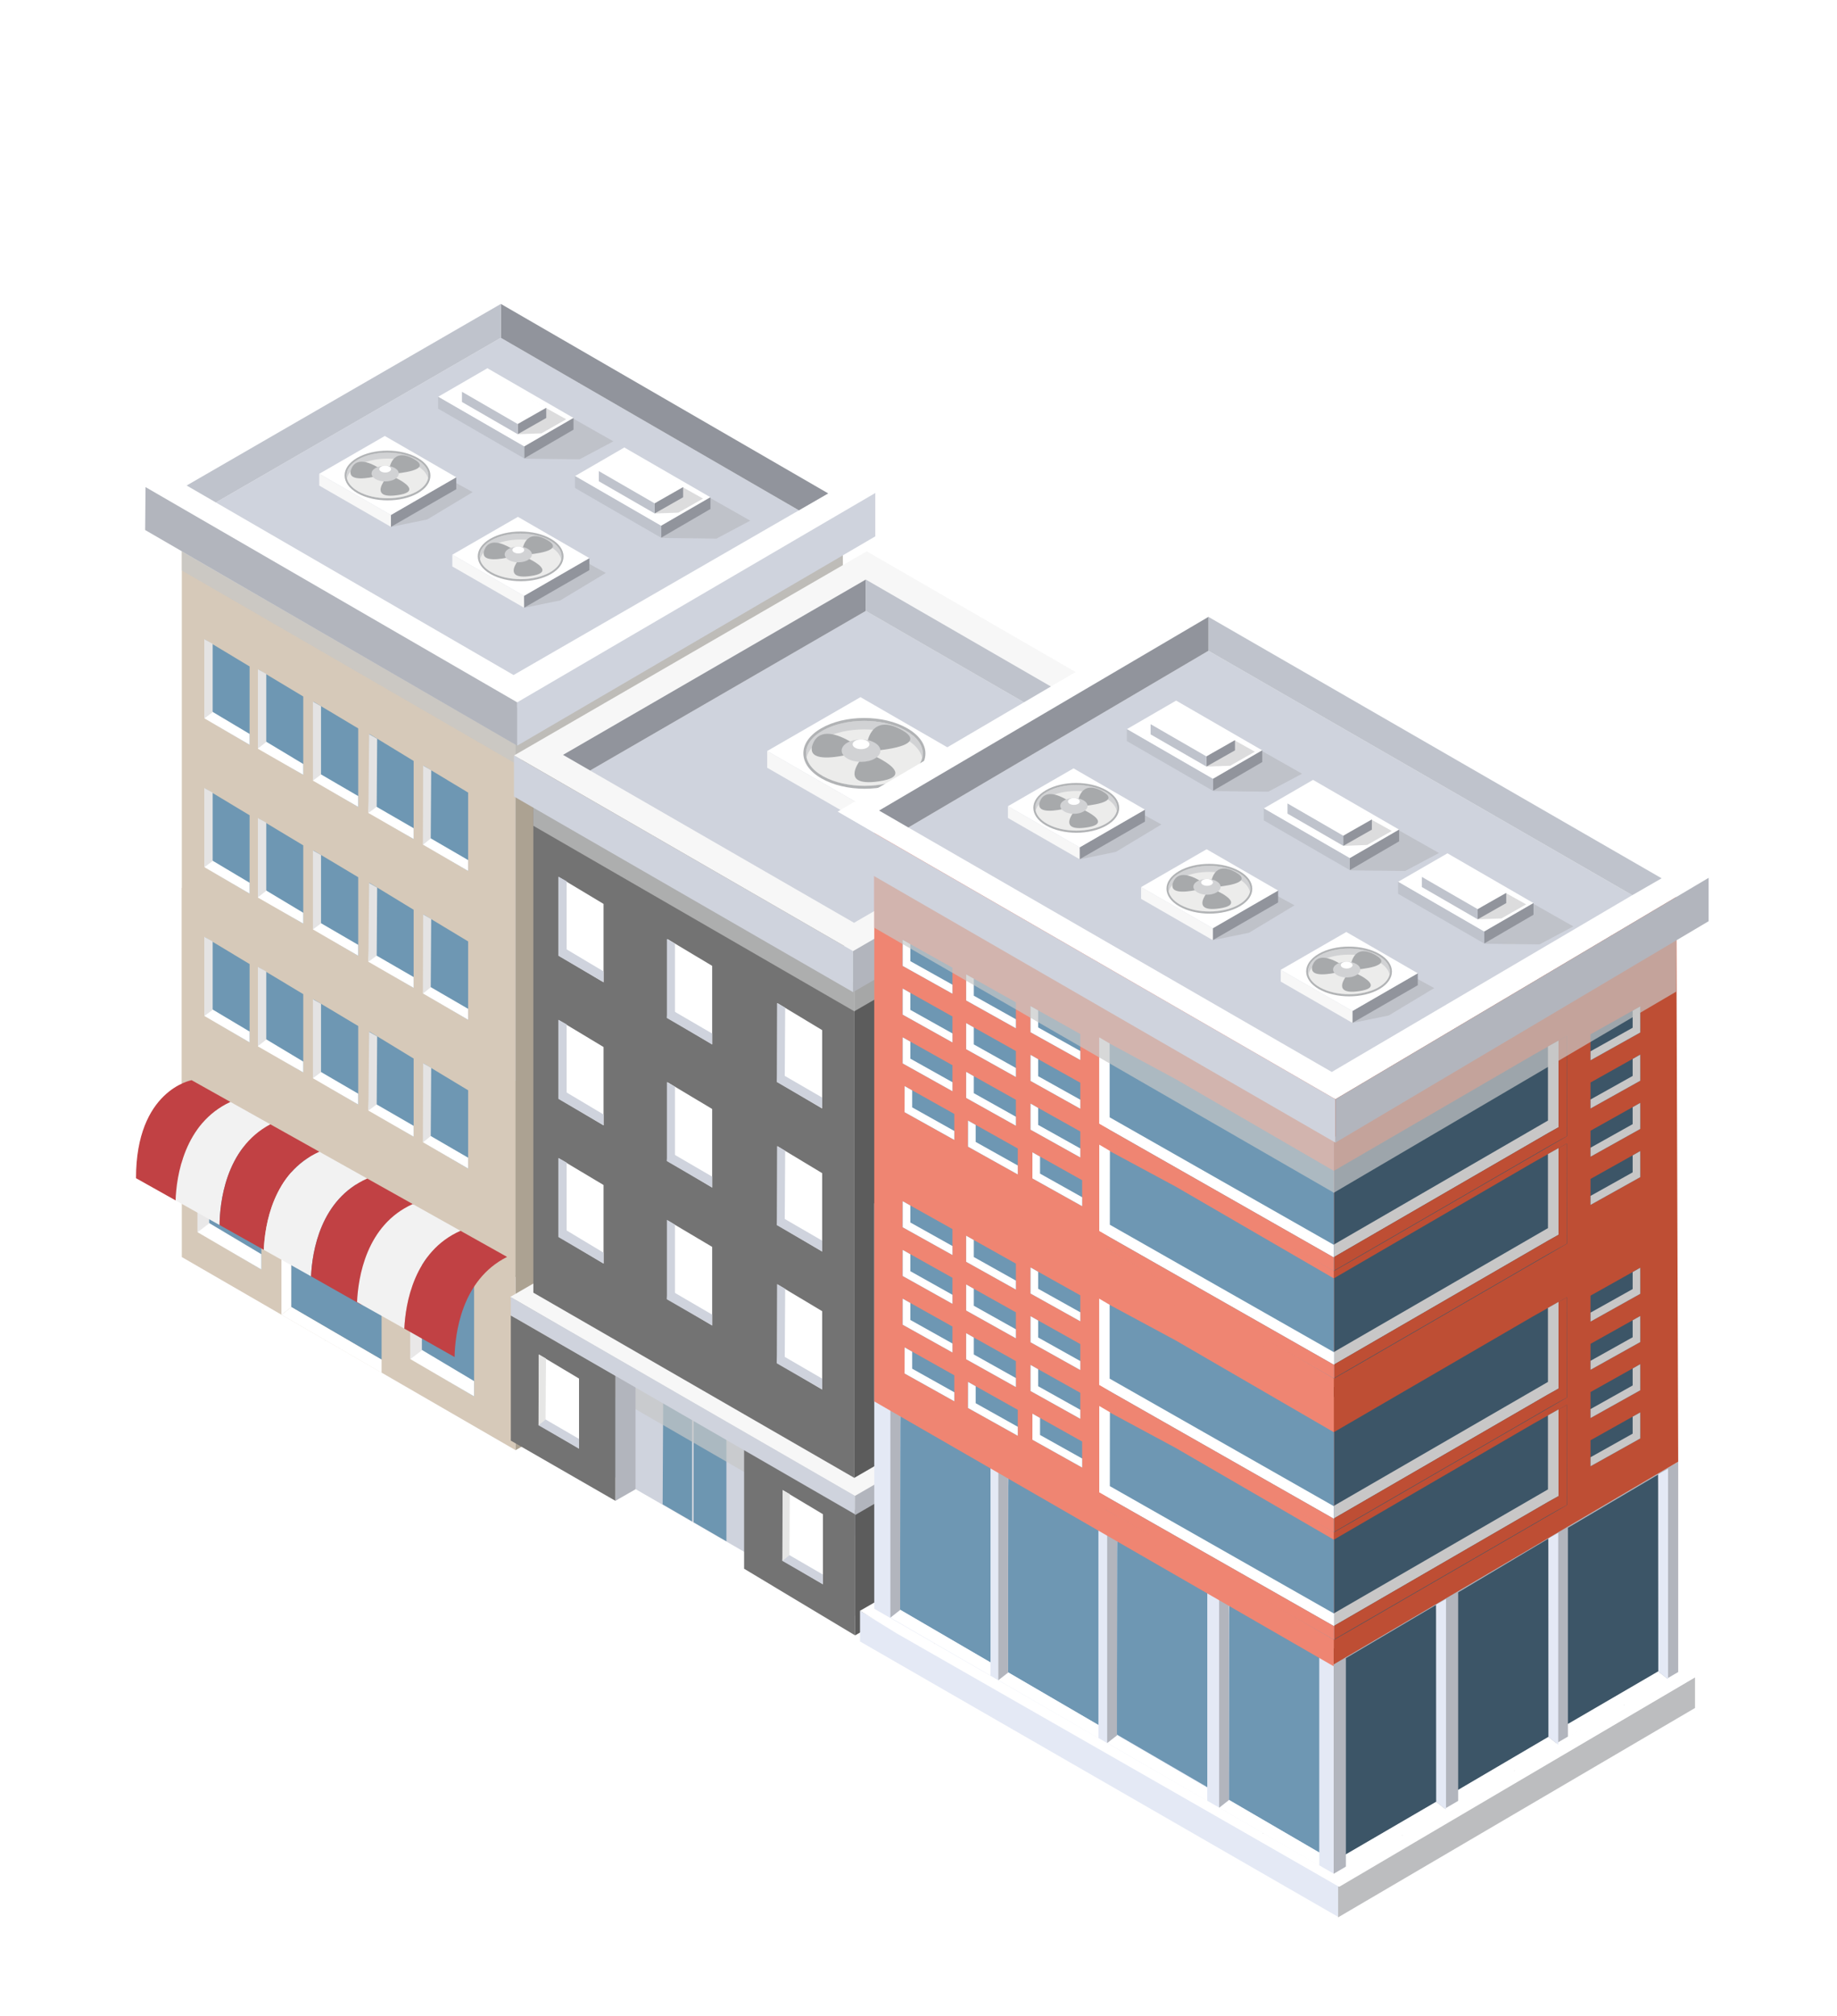 <?xml version="1.0" encoding="UTF-8"?>
<svg xmlns="http://www.w3.org/2000/svg" xmlns:xlink="http://www.w3.org/1999/xlink" viewBox="0 0 601.58 660.12">
  <defs>
    <style>
      .cls-1 {
        mask: url(#mask-3);
      }

      .cls-1, .cls-2, .cls-3, .cls-4, .cls-5, .cls-6, .cls-7 {
        fill: none;
      }

      .cls-8 {
        fill: #fff;
      }

      .cls-9 {
        fill: url(#linear-gradient);
      }

      .cls-9, .cls-10, .cls-5, .cls-11 {
        mix-blend-mode: multiply;
      }

      .cls-12 {
        fill: #e4e9f5;
      }

      .cls-13 {
        fill: #bfc3cc;
      }

      .cls-14, .cls-10 {
        fill: #a7a9ab;
      }

      .cls-2 {
        mask: url(#mask-2);
      }

      .cls-15 {
        fill: #5c5c5c;
      }

      .cls-16 {
        fill: #b1b3b5;
      }

      .cls-17 {
        fill: #c8c7c7;
      }

      .cls-18 {
        fill: #aca292;
      }

      .cls-3 {
        mask: url(#mask-1);
      }

      .cls-19 {
        fill: #91949c;
      }

      .cls-20 {
        fill: #be4e34;
      }

      .cls-4 {
        isolation: isolate;
      }

      .cls-10 {
        opacity: .4;
      }

      .cls-21 {
        fill: #e4e3e3;
      }

      .cls-22 {
        fill: #737373;
      }

      .cls-23 {
        fill: #ececeb;
      }

      .cls-24 {
        fill: #e9e8e8;
      }

      .cls-25 {
        fill: #6d96b1;
      }

      .cls-26 {
        fill: #ef8572;
      }

      .cls-5 {
        opacity: .7;
      }

      .cls-27 {
        fill: #d6c9b9;
      }

      .cls-28 {
        fill: #e6e6e5;
      }

      .cls-29 {
        fill: #c6c7c7;
      }

      .cls-11 {
        fill: url(#linear-gradient-2);
      }

      .cls-30 {
        fill: #bcbdbf;
      }

      .cls-7 {
        mask: url(#mask);
      }

      .cls-31 {
        fill: #f7f7f7;
      }

      .cls-32 {
        fill: #cfd3dd;
      }

      .cls-33 {
        fill: #3c5567;
      }

      .cls-34 {
        filter: url(#luminosity-noclip);
      }

      .cls-35 {
        fill: #b2b5bd;
      }

      .cls-36 {
        fill: #6e97b3;
      }

      .cls-37 {
        fill: #d1d2d4;
      }

      .cls-38 {
        fill: #f2f2f2;
      }

      .cls-39 {
        fill: #c14144;
      }

      .cls-40 {
        filter: url(#luminosity-noclip-3);
      }
    </style>
    <filter id="luminosity-noclip" x="120.13" y="386.24" width="15.29" height="29.49" color-interpolation-filters="sRGB" filterUnits="userSpaceOnUse">
      <feFlood flood-color="#fff" result="bg"/>
      <feBlend in="SourceGraphic" in2="bg"/>
    </filter>
    <filter id="luminosity-noclip-2" x="120.13" y="-6927.1" width="15.29" height="32766" color-interpolation-filters="sRGB" filterUnits="userSpaceOnUse">
      <feFlood flood-color="#fff" result="bg"/>
      <feBlend in="SourceGraphic" in2="bg"/>
    </filter>
    <mask id="mask-1" x="120.13" y="-6927.1" width="15.29" height="32766" maskUnits="userSpaceOnUse"/>
    <linearGradient id="linear-gradient" x1="10427.53" y1="-312.44" x2="10420.68" y2="-289.42" gradientTransform="translate(-10295.9 -408.61) rotate(6.07) skewX(6.01)" gradientUnits="userSpaceOnUse">
      <stop offset="0" stop-color="#fff"/>
      <stop offset="1" stop-color="#000"/>
    </linearGradient>
    <mask id="mask" x="120.13" y="386.24" width="15.29" height="29.49" maskUnits="userSpaceOnUse">
      <g class="cls-34">
        <g class="cls-3">
          <polygon class="cls-9" points="135.42 415.73 120.13 407.89 120.13 386.24 135.42 394.07 135.42 415.73"/>
        </g>
      </g>
    </mask>
    <filter id="luminosity-noclip-3" x="150.7" y="403.35" width="15.27" height="29.48" color-interpolation-filters="sRGB" filterUnits="userSpaceOnUse">
      <feFlood flood-color="#fff" result="bg"/>
      <feBlend in="SourceGraphic" in2="bg"/>
    </filter>
    <filter id="luminosity-noclip-4" x="150.7" y="-6927.1" width="15.27" height="32766" color-interpolation-filters="sRGB" filterUnits="userSpaceOnUse">
      <feFlood flood-color="#fff" result="bg"/>
      <feBlend in="SourceGraphic" in2="bg"/>
    </filter>
    <mask id="mask-3" x="150.7" y="-6927.1" width="15.27" height="32766" maskUnits="userSpaceOnUse"/>
    <linearGradient id="linear-gradient-2" x1="10458.1" y1="-298.59" x2="10451.24" y2="-275.57" xlink:href="#linear-gradient"/>
    <mask id="mask-2" x="150.7" y="403.35" width="15.27" height="29.48" maskUnits="userSpaceOnUse">
      <g class="cls-40">
        <g class="cls-1">
          <polygon class="cls-11" points="165.97 432.83 150.7 425.01 150.7 403.35 165.97 411.18 165.97 432.83"/>
        </g>
      </g>
    </mask>
  </defs>
  <g class="cls-4">
    <g id="_レイヤー_2" data-name="レイヤー 2">
      <g id="_レイヤー_2-2" data-name="レイヤー 2">
        <g>
          <g>
            <g>
              <polygon class="cls-18" points="276.68 412.7 168.78 474.83 168.78 417.72 276.68 355.66 276.68 412.7"/>
              <path class="cls-27" d="m59.54,290.65v120.92s109.24,63.19,109.24,63.19v-120.92s-109.24-63.18-109.24-63.18Z"/>
              <g>
                <path class="cls-36" d="m134.64,408.58v36.34s20.62,12.28,20.62,12.28v-36.22s-20.62-12.4-20.62-12.4Z"/>
                <polygon class="cls-8" points="155.26 457.19 134.44 445.02 134.64 439.88 155.26 452.18 155.26 457.19"/>
                <polygon class="cls-24" points="138.16 442.11 134.33 445.02 134.33 408.36 138.16 410.5 138.16 442.11"/>
              </g>
              <g>
                <path class="cls-36" d="m64.97,367.03v36.33s20.62,12.28,20.62,12.28v-36.22s-20.62-12.39-20.62-12.39Z"/>
                <polygon class="cls-8" points="85.58 415.64 64.76 403.47 64.97 398.33 85.58 410.63 85.58 415.64"/>
                <polygon class="cls-24" points="68.5 400.56 64.65 403.47 64.65 366.8 68.5 368.95 68.5 400.56"/>
              </g>
              <g>
                <polygon class="cls-28" points="106.47 439.1 106.84 438.79 106.47 438.57 106.47 439.1"/>
                <polygon class="cls-36" points="95.47 375.31 95.42 379.06 95.34 427.9 124.96 445.15 124.96 392.71 95.47 375.31"/>
                <polygon class="cls-8" points="95.36 427.9 95.36 427.98 92.19 430.48 124.96 449.46 124.96 445.15 95.36 427.9"/>
                <polygon class="cls-8" points="95.36 379.06 95.36 375.31 95.4 375.19 92.16 373.36 92.16 430.48 95.36 427.98 95.36 427.9 95.36 379.06"/>
              </g>
              <path class="cls-27" d="m59.54,180.56v174.28s109.24,63.19,109.24,63.19v-174.3s-109.24-63.17-109.24-63.17Z"/>
              <polygon class="cls-18" points="276.68 355.66 168.78 418.09 168.78 243.73 276.01 181.65 276.68 355.66"/>
              <g>
                <g>
                  <path class="cls-36" d="m138.64,299.38v25.79s14.67,8.71,14.67,8.71v-25.65s-14.67-8.85-14.67-8.85Z"/>
                  <polygon class="cls-8" points="153.31 333.89 138.56 325.29 138.72 321.84 153.31 330.31 153.31 333.89"/>
                  <polygon class="cls-21" points="141.06 323.23 138.49 325.33 138.57 299.38 141.21 300.9 141.06 323.23"/>
                </g>
                <g>
                  <path class="cls-36" d="m120.95,289.02v25.8s14.51,8.61,14.51,8.61v-25.57s-14.51-8.84-14.51-8.84Z"/>
                  <polygon class="cls-8" points="135.45 323.44 120.64 314.89 120.79 311.41 135.45 319.89 135.45 323.44"/>
                  <polygon class="cls-21" points="123.36 312.89 120.64 314.89 120.86 289.09 123.51 290.61 123.36 312.89"/>
                </g>
                <g>
                  <path class="cls-36" d="m102.63,278.43v25.72s14.68,8.78,14.68,8.78v-25.72s-14.68-8.78-14.68-8.78Z"/>
                  <polygon class="cls-8" points="117.31 312.93 102.48 304.3 102.78 300.9 117.31 309.36 117.31 312.93"/>
                  <polygon class="cls-21" points="105.13 302.32 102.48 304.3 102.48 278.43 105.13 279.93 105.13 302.32"/>
                </g>
                <g>
                  <path class="cls-36" d="m84.7,267.99v25.73s14.61,8.69,14.61,8.69v-25.63s-14.61-8.79-14.61-8.79Z"/>
                  <polygon class="cls-8" points="99.31 302.4 84.46 293.87 84.7 290.07 99.31 298.85 99.31 302.4"/>
                  <polygon class="cls-21" points="87.2 291.64 84.46 293.79 84.46 267.84 87.2 269.34 87.2 291.64"/>
                </g>
                <g>
                  <path class="cls-36" d="m67.14,258.15v25.72s14.6,8.7,14.6,8.7v-25.65s-14.6-8.78-14.6-8.78Z"/>
                  <polygon class="cls-8" points="81.74 292.58 66.99 283.95 67.14 280.32 81.74 289.02 81.74 292.58"/>
                  <polygon class="cls-21" points="69.64 281.89 66.91 283.95 66.91 258 69.64 259.5 69.64 281.89"/>
                </g>
              </g>
              <g>
                <g>
                  <path class="cls-36" d="m138.64,250.66v25.79s14.67,8.7,14.67,8.7v-25.65s-14.67-8.84-14.67-8.84Z"/>
                  <polygon class="cls-8" points="153.31 285.16 138.56 276.57 138.72 273.13 153.31 281.6 153.31 285.16"/>
                  <polygon class="cls-21" points="141.06 274.51 138.49 276.62 138.57 250.66 141.21 252.18 141.06 274.51"/>
                </g>
                <g>
                  <path class="cls-36" d="m120.95,240.3v25.79s14.51,8.62,14.51,8.62v-25.57s-14.51-8.85-14.51-8.85Z"/>
                  <polygon class="cls-8" points="135.45 274.71 120.64 266.17 120.79 262.69 135.45 271.16 135.45 274.71"/>
                  <polygon class="cls-21" points="123.36 264.16 120.64 266.17 120.86 240.36 123.51 241.89 123.36 264.16"/>
                </g>
                <g>
                  <path class="cls-36" d="m102.63,229.71v25.72s14.68,8.78,14.68,8.78v-25.72s-14.68-8.78-14.68-8.78Z"/>
                  <polygon class="cls-8" points="117.31 264.2 102.48 255.58 102.78 252.18 117.31 260.65 117.31 264.2"/>
                  <polygon class="cls-21" points="105.13 253.6 102.48 255.58 102.48 229.71 105.13 231.21 105.13 253.6"/>
                </g>
                <g>
                  <path class="cls-36" d="m84.7,219.26v25.73s14.61,8.69,14.61,8.69v-25.64s-14.61-8.78-14.61-8.78Z"/>
                  <polygon class="cls-8" points="99.31 253.68 84.46 245.15 84.7 241.35 99.31 250.14 99.31 253.68"/>
                  <polygon class="cls-21" points="87.2 242.92 84.46 245.07 84.46 219.11 87.2 220.63 87.2 242.92"/>
                </g>
                <g>
                  <path class="cls-36" d="m67.14,209.43v25.72s14.6,8.69,14.6,8.69v-25.64s-14.6-8.78-14.6-8.78Z"/>
                  <polygon class="cls-8" points="81.74 243.85 66.99 235.23 67.14 231.59 81.74 240.3 81.74 243.85"/>
                  <polygon class="cls-21" points="69.64 233.17 66.91 235.23 66.91 209.28 69.64 210.78 69.64 233.17"/>
                </g>
              </g>
              <g>
                <g>
                  <path class="cls-36" d="m138.64,348.11v25.81s14.67,8.69,14.67,8.69v-25.64s-14.67-8.85-14.67-8.85Z"/>
                  <polygon class="cls-8" points="153.31 382.6 138.56 374.01 138.72 370.58 153.31 379.05 153.31 382.6"/>
                  <polygon class="cls-21" points="141.06 371.95 138.49 374.06 138.57 348.11 141.21 349.62 141.06 371.95"/>
                </g>
                <g>
                  <path class="cls-36" d="m120.95,337.74v25.79s14.51,8.62,14.51,8.62v-25.57s-14.51-8.85-14.51-8.85Z"/>
                  <polygon class="cls-8" points="135.45 372.16 120.64 363.61 120.79 360.13 135.45 368.6 135.45 372.16"/>
                  <polygon class="cls-21" points="123.36 361.61 120.64 363.61 120.86 337.82 123.51 339.33 123.36 361.61"/>
                </g>
                <g>
                  <path class="cls-36" d="m102.63,327.15v25.72s14.68,8.77,14.68,8.77v-25.71s-14.68-8.78-14.68-8.78Z"/>
                  <polygon class="cls-8" points="117.31 361.64 102.48 353.02 102.78 349.62 117.31 358.09 117.31 361.64"/>
                  <polygon class="cls-21" points="105.13 351.04 102.48 353.02 102.48 327.15 105.13 328.65 105.13 351.04"/>
                </g>
                <g>
                  <path class="cls-36" d="m84.7,316.71v25.73s14.61,8.69,14.61,8.69v-25.64s-14.61-8.78-14.61-8.78Z"/>
                  <polygon class="cls-8" points="99.31 351.13 84.46 342.59 84.7 338.8 99.31 347.57 99.31 351.13"/>
                  <polygon class="cls-21" points="87.2 340.36 84.46 342.51 84.46 316.56 87.2 318.08 87.2 340.36"/>
                </g>
                <g>
                  <path class="cls-36" d="m67.14,306.87v25.72s14.6,8.69,14.6,8.69v-25.64s-14.6-8.78-14.6-8.78Z"/>
                  <polygon class="cls-8" points="81.74 341.29 66.99 332.67 67.14 329.04 81.74 337.74 81.74 341.29"/>
                  <polygon class="cls-21" points="69.64 330.61 66.91 332.67 66.91 306.72 69.64 308.24 69.64 330.61"/>
                </g>
              </g>
              <g class="cls-5">
                <path class="cls-29" d="m59.54,168.72v18.06s109.24,63.19,109.24,63.19v-18.08s-109.24-63.18-109.24-63.18Z"/>
              </g>
              <g class="cls-5">
                <path class="cls-29" d="m168.72,232.02v18.08s107.28-61.96,107.28-61.96v-18.07s-107.28,61.96-107.28,61.96Z"/>
              </g>
              <polygon class="cls-8" points="59.8 166.44 47.53 159.32 164.63 91.66 286.64 161.41 169.37 229.95 59.8 166.44"/>
              <polygon class="cls-32" points="168.18 221.01 71.91 165.21 70.7 164.51 164.01 110.6 261.63 167.09 260.42 167.78 168.18 221.01"/>
              <g>
                <polygon class="cls-19" points="271.23 161.55 261.63 167.09 164.03 110.61 164.03 99.51 271.23 161.55"/>
                <polygon class="cls-13" points="164.01 99.51 164.03 99.51 164.03 110.61 164.01 110.6 70.7 164.51 61.12 158.96 164.01 99.51"/>
              </g>
              <g>
                <polygon class="cls-10" points="175.49 134.73 171.81 150.17 189.8 150.37 200.86 144.5 177.62 131.33 175.49 134.73"/>
                <g>
                  <polygon class="cls-8" points="171.66 146.19 143.47 129.91 159.62 120.56 187.82 136.85 171.66 146.19"/>
                  <polygon class="cls-19" points="187.82 140.67 171.66 150.09 171.66 146.19 187.82 136.85 187.82 140.67"/>
                  <polygon class="cls-13" points="171.66 150.09 143.47 133.8 143.47 129.91 171.66 146.19 171.66 150.09"/>
                </g>
                <polygon class="cls-10" points="171.96 132.6 169.69 142.16 177.33 141.88 185.42 137.27 173.23 130.48 171.96 132.6"/>
                <g>
                  <polygon class="cls-8" points="169.54 138.83 151.28 128.27 160.62 122.97 178.88 133.53 169.54 138.83"/>
                  <polygon class="cls-19" points="178.88 136.85 169.54 142.16 169.54 138.83 178.88 133.53 178.88 136.85"/>
                  <polygon class="cls-13" points="169.54 142.16 151.28 131.61 151.28 128.27 169.54 138.83 169.54 142.16"/>
                </g>
              </g>
              <g>
                <polygon class="cls-10" points="220.32 160.69 216.64 176.12 234.63 176.34 245.68 170.47 222.45 157.29 220.32 160.69"/>
                <g>
                  <polygon class="cls-8" points="216.49 172.16 188.3 155.87 204.45 146.51 232.66 162.81 216.49 172.16"/>
                  <polygon class="cls-19" points="232.66 166.64 216.49 176.06 216.49 172.16 232.66 162.81 232.66 166.64"/>
                  <polygon class="cls-13" points="216.49 176.06 188.3 159.77 188.3 155.87 216.49 172.16 216.49 176.06"/>
                </g>
                <polygon class="cls-10" points="216.79 158.57 214.51 168.11 222.16 167.85 230.23 163.24 218.06 156.43 216.79 158.57"/>
                <g>
                  <polygon class="cls-8" points="214.38 164.8 196.1 154.24 205.46 148.93 223.71 159.49 214.38 164.8"/>
                  <polygon class="cls-19" points="223.71 162.81 214.38 168.11 214.38 164.8 223.71 159.49 223.71 162.81"/>
                  <polygon class="cls-13" points="214.38 168.11 196.1 157.57 196.1 154.24 214.38 164.8 214.38 168.11"/>
                </g>
              </g>
              <g>
                <polygon class="cls-35" points="47.53 173.53 47.66 159.48 169.37 229.95 169.37 229.95 169.37 244.14 169.37 244.14 47.53 173.53"/>
                <polygon class="cls-32" points="286.64 161.41 286.64 175.61 169.37 244.14 169.37 229.95 286.64 161.41"/>
              </g>
              <g>
                <polygon class="cls-10" points="131.03 159.19 127.95 172.53 139.9 170.08 154.79 161.12 138.33 152.08 131.03 159.19"/>
                <g>
                  <g class="cls-4">
                    <polygon class="cls-19" points="149.42 156.26 149.42 160.17 128.02 172.5 128.02 168.61 149.42 156.26"/>
                    <polygon class="cls-31" points="128.02 168.61 128.02 172.5 104.55 158.99 104.55 155.13 128.02 168.61"/>
                    <polygon class="cls-8" points="149.42 156.26 128.02 168.61 104.55 155.13 126.02 142.74 149.42 156.26"/>
                    <path class="cls-23" d="m136.42,160.96c-5.22,2.91-13.71,2.91-18.98,0-5.27-2.91-5.28-7.64-.06-10.58,5.22-2.91,13.74-2.91,18.96,0,5.27,2.93,5.3,7.66.08,10.58Z"/>
                    <path class="cls-37" d="m117.38,152.34c5.22-2.92,13.74-2.92,18.96,0,2.21,1.22,3.49,2.75,3.85,4.33.51-2.23-.76-4.56-3.85-6.29-5.23-2.91-13.74-2.91-18.96,0-3.03,1.72-4.28,4.04-3.77,6.25.36-1.57,1.61-3.09,3.77-4.29Z"/>
                  </g>
                  <g>
                    <path class="cls-16" d="m136.8,149.93c-5.51-3.18-14.39-3.18-19.87,0-5.45,3.18-5.43,8.34.08,11.51,5.51,3.18,14.41,3.18,19.87,0,5.46-3.17,5.43-8.33-.08-11.51Zm-.38,11.03c-5.22,2.91-13.71,2.91-18.98,0-5.27-2.91-5.28-7.64-.06-10.58,5.22-2.91,13.74-2.91,18.96,0,5.27,2.93,5.3,7.66.08,10.58Z"/>
                    <g>
                      <g>
                        <path class="cls-14" d="m135.63,150.36c6.36,3.67-5.66,4.64-6.27,4.69-.85.01-1.32-.12-1.59-.28-.37-.21-.33-.45-.33-.47-.03-.9.86-7.93,7.9-4.12.1.05.18.1.29.17Z"/>
                        <path class="cls-14" d="m123.54,152.9c1.08.61,1.79,1.15,1.83,1.19,1,1-.14,1.3-.19,1.33-1.01.33-7.29,2.02-9.57.71-.8-.47-1.12-1.3-.52-2.73,1.6-3.76,5.96-1.94,8.45-.5Z"/>
                        <path class="cls-14" d="m131.06,157.23c2.49,1.44,5.63,3.97-.88,4.88-2.45.36-3.89.17-4.69-.28-2.28-1.32.64-4.96,1.21-5.54.03-.05.59-.71,2.29-.12.05.02.99.43,2.07,1.06Z"/>
                      </g>
                      <g>
                        <path class="cls-37" d="m129.27,153.22c1.75,1.01,1.75,2.63.03,3.65-1.74,1.01-4.57,1.01-6.3,0-1.75-1.02-1.77-2.64-.02-3.65,1.72-1,4.56-1,6.29,0Z"/>
                        <path class="cls-8" d="m127.49,152.8c.76.43.77,1.13.02,1.57-.75.45-1.97.45-2.73,0-.76-.44-.76-1.14-.02-1.57.76-.45,1.98-.45,2.73,0Z"/>
                      </g>
                    </g>
                  </g>
                </g>
              </g>
              <g>
                <polygon class="cls-10" points="174.64 185.67 171.54 199.02 183.49 196.57 198.39 187.59 181.92 178.58 174.64 185.67"/>
                <g>
                  <g class="cls-4">
                    <polygon class="cls-19" points="193.01 182.74 193.01 186.66 171.62 198.98 171.6 195.09 193.01 182.74"/>
                    <polygon class="cls-31" points="171.6 195.09 171.62 198.98 148.13 185.47 148.13 181.61 171.6 195.09"/>
                    <polygon class="cls-8" points="193.01 182.74 171.6 195.09 148.13 181.61 169.61 169.22 193.01 182.74"/>
                    <path class="cls-23" d="m180.03,187.44c-5.24,2.92-13.73,2.92-18.98,0-5.27-2.91-5.3-7.64-.08-10.57,5.22-2.91,13.71-2.91,18.98,0,5.27,2.93,5.29,7.66.08,10.57Z"/>
                    <path class="cls-37" d="m160.98,178.82c5.22-2.91,13.71-2.91,18.98,0,2.19,1.23,3.47,2.75,3.84,4.34.52-2.23-.74-4.56-3.84-6.29-5.27-2.91-13.76-2.91-18.98,0-3.03,1.72-4.29,4.04-3.77,6.25.38-1.57,1.63-3.09,3.77-4.3Z"/>
                  </g>
                  <g>
                    <path class="cls-16" d="m180.41,176.41c-5.51-3.18-14.41-3.18-19.87,0-5.46,3.18-5.43,8.34.06,11.5,5.51,3.18,14.39,3.18,19.87,0,5.45-3.16,5.44-8.32-.07-11.5Zm-.38,11.03c-5.24,2.92-13.73,2.92-18.98,0-5.27-2.91-5.3-7.64-.08-10.57,5.22-2.91,13.71-2.91,18.98,0,5.27,2.93,5.29,7.66.08,10.57Z"/>
                    <g>
                      <g>
                        <path class="cls-14" d="m179.22,176.84c6.38,3.67-5.65,4.65-6.28,4.69-.85.01-1.32-.12-1.57-.28-.38-.21-.35-.45-.33-.47-.05-.89.84-7.93,7.89-4.12.1.05.2.1.29.17Z"/>
                        <path class="cls-14" d="m167.15,179.38c1.09.62,1.78,1.16,1.81,1.19,1.02,1-.14,1.3-.18,1.32-1,.34-7.29,2.04-9.57.72-.81-.47-1.11-1.3-.52-2.73,1.59-3.76,5.95-1.94,8.46-.51Z"/>
                        <path class="cls-14" d="m174.64,183.71c2.51,1.44,5.63,3.97-.87,4.88-2.43.36-3.89.17-4.69-.29-2.28-1.31.64-4.96,1.22-5.54.01-.03.56-.69,2.29-.11.03.03.97.43,2.05,1.06Z"/>
                      </g>
                      <g>
                        <path class="cls-37" d="m172.87,179.7c1.76,1.01,1.76,2.64.03,3.65-1.75,1.01-4.57,1.01-6.31,0-1.74-1.01-1.76-2.64-.01-3.65,1.74-1,4.54-1,6.29,0Z"/>
                        <path class="cls-8" d="m171.1,179.28c.76.43.76,1.14,0,1.58-.75.45-1.97.45-2.73,0-.75-.44-.77-1.14-.02-1.58.76-.44,1.98-.44,2.75,0Z"/>
                      </g>
                    </g>
                  </g>
                </g>
              </g>
            </g>
            <g>
              <path class="cls-38" d="m88.54,368.11l-13.1-7.34c-15.19,7.05-17.66,24.42-17.94,32.25,4.22,2.38,9.16,5.14,14.4,8.07.08-6.78,1.7-25.08,16.64-32.97Z"/>
              <path class="cls-39" d="m75.44,360.77l-12.69-7.11s-18.21,3.22-18.21,32.09c1.87,1.07,6.64,3.74,12.96,7.27.28-7.83,2.75-25.2,17.94-32.25Z"/>
              <path class="cls-39" d="m104.61,377.1l-16.07-8.99c-14.94,7.89-16.57,26.2-16.64,32.97,4.69,2.62,9.61,5.38,14.48,8.12.36-8.03,2.96-25.23,18.23-32.1Z"/>
              <g>
                <path class="cls-38" d="m120.27,385.87l-15.66-8.77c-15.27,6.87-17.87,24.07-18.23,32.1,5.34,3,10.64,5.96,15.48,8.68.37-8.12,3.06-25.24,18.41-32.01Z"/>
                <g>
                  <g class="cls-7">
                    <polygon class="cls-10" points="135.42 415.73 120.13 407.89 120.13 386.24 135.42 394.07 135.42 415.73"/>
                  </g>
                  <path class="cls-39" d="m135.51,394.41l-15.24-8.54c-15.34,6.77-18.04,23.89-18.41,32.01,6.62,3.74,12.42,7.01,16.46,9.32.13-7.21,2.08-25.22,17.19-32.78Z"/>
                </g>
              </g>
              <g>
                <path class="cls-38" d="m150.82,402.99l-15.66-8.77c-15.27,6.86-17.86,24.06-18.23,32.09,5.34,2.99,10.62,5.96,15.48,8.69.39-8.13,3.06-25.26,18.41-32.02Z"/>
                <g>
                  <g class="cls-2">
                    <polygon class="cls-10" points="165.97 432.83 150.7 425.01 150.7 403.35 165.97 411.18 165.97 432.83"/>
                  </g>
                  <path class="cls-39" d="m166.06,411.52l-15.24-8.54c-15.34,6.76-18.02,23.89-18.41,32.02,6.61,3.72,12.42,7,16.45,9.3.15-7.21,2.1-25.22,17.2-32.78Z"/>
                </g>
              </g>
            </g>
          </g>
          <g>
            <g>
              <g>
                <polygon class="cls-32" points="182.51 472.77 279.99 529.01 279.99 492.21 182.51 436.02 182.51 472.77"/>
                <g>
                  <polygon class="cls-25" points="227.16 463.66 227.16 498.42 237.88 504.64 237.88 470.16 227.16 463.66"/>
                  <polygon class="cls-25" points="226.62 498.12 226.62 463.34 217.12 457.58 217.17 460.28 217 492.53 226.62 498.12"/>
                  <polygon class="cls-28" points="225.04 497.62 225.33 497.4 225.04 497.24 225.04 497.62"/>
                </g>
                <path class="cls-35" d="m279.99,491.36v37.58s101.28-58.56,101.28-58.56v-37.59s-101.28,58.57-101.28,58.57Z"/>
                <polygon class="cls-28" points="337.89 495.36 337.6 495.14 337.89 494.97 337.89 495.36"/>
                <g class="cls-5">
                  <path class="cls-29" d="m279.99,486.07v16.73s101.28-58.56,101.28-58.56v-16.75s-101.28,58.57-101.28,58.57Z"/>
                </g>
                <g class="cls-5">
                  <path class="cls-29" d="m182.51,429.8v16.76s97.56,56.38,97.56,56.38v-16.75s-97.56-56.39-97.56-56.39Z"/>
                </g>
                <polygon class="cls-22" points="280.02 535.43 243.68 513.62 243.68 472.63 280.02 494.44 280.02 535.43"/>
                <g>
                  <polygon class="cls-35" points="208.11 487.61 201.53 491.38 201.53 450.39 208.11 446.58 208.11 487.61"/>
                  <polygon class="cls-22" points="201.53 491.38 167.28 471.67 167.28 430.69 201.53 450.39 201.53 491.38"/>
                </g>
                <polygon class="cls-15" points="280.02 535.43 319.21 513.14 319.21 472.16 280.02 494.44 280.02 535.43"/>
                <g>
                  <polygon class="cls-32" points="356.33 484.78 362.92 488.55 362.92 447.57 356.33 443.74 356.33 484.78"/>
                  <polygon class="cls-15" points="362.92 488.55 397.02 468.67 397.02 427.68 362.92 447.57 362.92 488.55"/>
                </g>
                <g>
                  <polygon class="cls-31" points="385.37 428.66 397.19 422.25 284.49 356.72 167.1 424.61 178.92 431.49 279.95 489.78 385.37 428.66"/>
                  <g>
                    <polygon class="cls-32" points="167.28 424.67 167.28 430.69 280.02 495.8 280.02 489.78 167.28 424.67"/>
                    <polygon class="cls-35" points="397.19 427.97 397.1 422.03 280.02 489.78 280.02 489.78 280.02 496.06 279.99 496.06 397.19 427.97"/>
                  </g>
                </g>
              </g>
              <g>
                <path class="cls-8" d="m256.36,487.92v23s13.13,7.78,13.13,7.78v-22.94s-13.13-7.85-13.13-7.85Z"/>
                <polygon class="cls-32" points="269.48 518.7 256.21 511.05 256.41 507.94 269.48 515.52 269.48 518.7"/>
                <polygon class="cls-28" points="258.51 509.21 256.21 511.05 256.29 487.84 258.64 489.2 258.51 509.21"/>
              </g>
              <g>
                <path class="cls-8" d="m176.49,443.51v23s13.13,7.78,13.13,7.78v-22.94s-13.13-7.84-13.13-7.84Z"/>
                <polygon class="cls-32" points="189.62 474.29 176.35 466.65 176.56 463.53 189.62 471.11 189.62 474.29"/>
                <polygon class="cls-28" points="178.66 464.8 176.35 466.65 176.43 443.44 178.8 444.79 178.66 464.8"/>
              </g>
            </g>
            <g>
              <path class="cls-15" d="m279.83,321.97v161.85s109.26-63.17,109.26-63.17v-161.86s-109.26,63.18-109.26,63.18Z"/>
              <polygon class="cls-22" points="174.66 423.23 279.83 483.9 279.83 321.97 174.66 261.37 174.66 423.23"/>
              <g>
                <g>
                  <path class="cls-8" d="m254.56,420.51v25.72s14.68,8.7,14.68,8.7v-25.64s-14.68-8.78-14.68-8.78Z"/>
                  <polygon class="cls-32" points="269.24 454.93 254.4 446.38 254.63 442.89 269.24 451.37 269.24 454.93"/>
                  <polygon class="cls-32" points="256.99 444.31 254.4 446.38 254.49 420.43 257.13 421.95 256.99 444.31"/>
                </g>
                <g>
                  <path class="cls-8" d="m218.56,399.54v25.65s14.66,8.78,14.66,8.78v-25.73s-14.66-8.7-14.66-8.7Z"/>
                  <polygon class="cls-32" points="233.22 433.97 218.38 425.41 218.7 421.95 233.22 430.42 233.22 433.97"/>
                  <polygon class="cls-32" points="221.04 423.46 218.4 425.34 218.4 399.4 221.04 400.98 221.04 423.46"/>
                </g>
                <g>
                  <path class="cls-8" d="m183.06,379.27v25.65s14.59,8.78,14.59,8.78v-25.72s-14.59-8.71-14.59-8.71Z"/>
                  <polygon class="cls-32" points="197.66 413.69 182.93 405.07 183.06 401.36 197.66 410.14 197.66 413.69"/>
                  <polygon class="cls-32" points="185.57 402.84 182.84 405.07 182.84 379.12 185.57 380.64 185.57 402.84"/>
                </g>
              </g>
              <g>
                <g>
                  <path class="cls-8" d="m254.56,375.26v25.79s14.68,8.7,14.68,8.7v-25.65s-14.68-8.85-14.68-8.85Z"/>
                  <polygon class="cls-32" points="269.24 409.76 254.48 401.17 254.63 397.73 269.24 406.2 269.24 409.76"/>
                  <polygon class="cls-32" points="256.99 399.11 254.4 401.21 254.49 375.26 257.13 376.78 256.99 399.11"/>
                </g>
                <g>
                  <path class="cls-8" d="m218.56,354.31v25.71s14.66,8.79,14.66,8.79v-25.72s-14.66-8.78-14.66-8.78Z"/>
                  <polygon class="cls-32" points="233.22 388.8 218.4 380.18 218.7 376.78 233.22 385.24 233.22 388.8"/>
                  <polygon class="cls-32" points="221.04 378.2 218.4 380.18 218.4 354.31 221.04 355.81 221.04 378.2"/>
                </g>
                <g>
                  <path class="cls-8" d="m183.06,334.04v25.71s14.59,8.69,14.59,8.69v-25.64s-14.59-8.77-14.59-8.77Z"/>
                  <polygon class="cls-32" points="197.66 368.45 182.93 359.83 183.06 356.2 197.66 364.9 197.66 368.45"/>
                  <polygon class="cls-32" points="185.57 357.77 182.84 359.83 182.84 333.88 185.57 335.39 185.57 357.77"/>
                </g>
              </g>
              <g>
                <g>
                  <path class="cls-8" d="m254.56,328.41v25.81s14.68,8.7,14.68,8.7v-25.65s-14.68-8.85-14.68-8.85Z"/>
                  <polygon class="cls-32" points="269.24 362.91 254.48 354.32 254.63 350.88 269.24 359.35 269.24 362.91"/>
                  <polygon class="cls-32" points="256.99 352.26 254.4 354.36 254.49 328.41 257.13 329.93 256.99 352.26"/>
                </g>
                <g>
                  <path class="cls-8" d="m218.56,307.45v25.72s14.66,8.78,14.66,8.78v-25.72s-14.66-8.78-14.66-8.78Z"/>
                  <polygon class="cls-32" points="233.22 341.95 218.4 333.32 218.7 329.93 233.22 338.39 233.22 341.95"/>
                  <polygon class="cls-32" points="221.04 331.34 218.4 333.32 218.4 307.45 221.04 308.96 221.04 331.34"/>
                </g>
                <g>
                  <path class="cls-8" d="m183.06,287.18v25.72s14.59,8.7,14.59,8.7v-25.65s-14.59-8.77-14.59-8.77Z"/>
                  <polygon class="cls-32" points="197.66 321.6 182.93 312.98 183.06 309.34 197.66 318.05 197.66 321.6"/>
                  <polygon class="cls-32" points="185.57 310.92 182.84 312.98 182.84 287.02 185.57 288.54 185.57 310.92"/>
                </g>
              </g>
              <g class="cls-5">
                <path class="cls-29" d="m279.83,312.98v18.08s109.26-63.18,109.26-63.18v-18.07s-109.26,63.17-109.26,63.17Z"/>
              </g>
              <g class="cls-5">
                <path class="cls-29" d="m174.66,252.3v18.07s105.24,60.81,105.24,60.81v-18.06s-105.24-60.81-105.24-60.81Z"/>
              </g>
            </g>
            <g>
              <g>
                <polygon class="cls-31" points="383.08 251.27 394.68 244.54 283.84 180.5 168.35 247.34 179.99 254.05 279.36 311.39 383.08 251.27"/>
                <polygon class="cls-32" points="279.68 302.13 368.73 250.52 369.83 249.88 283.53 200.01 193.24 252.27 194.34 252.91 279.68 302.13"/>
                <g>
                  <polygon class="cls-32" points="168.31 247.34 168.31 260.78 279.36 324.83 279.36 311.39 168.31 247.34"/>
                  <polygon class="cls-35" points="394.68 257.98 394.57 244.68 279.36 311.39 279.36 311.39 279.36 324.83 279.36 324.83 394.68 257.98"/>
                </g>
                <g>
                  <polygon class="cls-19" points="184.38 247.15 193.25 252.27 283.53 200.02 283.53 189.75 184.38 247.15"/>
                  <polygon class="cls-13" points="283.53 189.75 283.53 189.75 283.53 200.02 283.53 200.01 369.85 249.88 378.71 244.73 283.53 189.75"/>
                </g>
              </g>
              <g>
                <polygon class="cls-10" points="288.97 251.67 284.54 270.65 301.56 267.17 322.77 254.4 299.34 241.56 288.97 251.67"/>
                <g>
                  <g class="cls-4">
                    <polygon class="cls-19" points="315.11 247.49 315.11 253.07 284.66 270.61 284.65 265.08 315.11 247.49"/>
                    <polygon class="cls-31" points="284.65 265.08 284.66 270.61 251.24 251.37 251.24 245.89 284.65 265.08"/>
                    <polygon class="cls-8" points="315.11 247.49 284.65 265.08 251.24 245.89 281.79 228.25 315.11 247.49"/>
                    <path class="cls-23" d="m296.64,254.18c-7.44,4.14-19.54,4.14-27.02,0-7.5-4.14-7.53-10.88-.09-15.04,7.44-4.15,19.52-4.15,26.99,0,7.5,4.16,7.54,10.9.12,15.04Z"/>
                    <path class="cls-37" d="m269.52,241.91c7.44-4.14,19.52-4.14,26.99,0,3.12,1.74,4.95,3.91,5.47,6.18.74-3.18-1.07-6.49-5.47-8.95-7.47-4.15-19.56-4.15-26.99,0-4.33,2.44-6.12,5.75-5.37,8.89.51-2.24,2.29-4.39,5.37-6.11Z"/>
                  </g>
                  <g>
                    <path class="cls-16" d="m297.16,238.48c-7.84-4.54-20.49-4.54-28.27,0-7.77,4.51-7.74,11.86.09,16.36,7.84,4.54,20.49,4.54,28.27,0,7.77-4.5,7.75-11.85-.09-16.36Zm-.52,15.7c-7.44,4.14-19.54,4.14-27.02,0-7.5-4.14-7.53-10.88-.09-15.04,7.44-4.15,19.52-4.15,26.99,0,7.5,4.16,7.54,10.9.12,15.04Z"/>
                    <g>
                      <g>
                        <path class="cls-14" d="m295.47,239.1c9.08,5.23-8.04,6.61-8.94,6.67-1.19.03-1.86-.16-2.22-.39-.53-.29-.5-.64-.49-.66-.04-1.29,1.21-11.28,11.24-5.85.15.06.28.14.41.24Z"/>
                        <path class="cls-14" d="m278.31,242.71c1.52.87,2.52,1.65,2.58,1.69,1.45,1.42-.2,1.85-.27,1.89-1.42.47-10.36,2.89-13.61,1.01-1.15-.66-1.59-1.84-.76-3.88,2.28-5.35,8.48-2.76,12.06-.71Z"/>
                        <path class="cls-14" d="m288.97,248.87c3.54,2.05,8.01,5.66-1.24,6.96-3.47.51-5.53.23-6.69-.41-3.23-1.86.94-7.05,1.75-7.88.03-.05.81-.99,3.26-.16.06.03,1.38.61,2.93,1.49Z"/>
                      </g>
                      <g>
                        <path class="cls-37" d="m286.43,243.16c2.5,1.45,2.51,3.75.05,5.2-2.47,1.45-6.5,1.45-8.98,0-2.49-1.45-2.5-3.75-.03-5.2,2.48-1.42,6.49-1.42,8.96,0Z"/>
                        <path class="cls-8" d="m283.9,242.57c1.1.61,1.1,1.62.03,2.24-1.07.63-2.82.63-3.91,0-1.07-.62-1.07-1.63,0-2.24,1.07-.63,2.81-.63,3.88,0Z"/>
                      </g>
                    </g>
                  </g>
                </g>
              </g>
            </g>
          </g>
          <g>
            <g>
              <g>
                <path class="cls-12" d="m281.64,527.38v10.05s156.65,90.22,156.65,90.22v-10.05s-156.65-90.21-156.65-90.21Z"/>
                <path class="cls-30" d="m438.2,617.72v10.04s116.88-68.55,116.88-68.55v-10.04s-116.88,68.55-116.88,68.55Z"/>
              </g>
              <polygon class="cls-8" points="293.71 534.82 281.64 527.38 398.53 460.05 555.08 549.17 438.61 617.73 293.71 534.82"/>
            </g>
            <polygon class="cls-35" points="549.58 547.43 436.73 613.5 436.73 544.58 549.58 478.57 549.58 547.43"/>
            <path class="cls-12" d="m286.3,393.98v132.73s150.43,86.72,150.43,86.72v-132.75s-150.43-86.71-150.43-86.71Z"/>
            <g>
              <polygon class="cls-28" points="305.87 538.24 306.27 537.94 305.87 537.71 305.87 538.24"/>
              <polygon class="cls-36" points="294.87 462.65 294.84 466.39 294.75 527.04 324.37 544.29 324.37 480.03 294.87 462.65"/>
              <polygon class="cls-8" points="294.77 527.04 294.77 527.11 291.6 529.62 324.37 548.6 324.37 544.29 294.77 527.04"/>
              <polygon class="cls-35" points="294.77 466.39 294.77 462.65 294.81 462.51 291.58 460.68 291.58 529.62 294.77 527.11 294.77 527.04 294.77 466.39"/>
            </g>
            <g>
              <polygon class="cls-36" points="330.22 483.14 330.18 486.88 330.11 547.53 359.71 564.78 359.71 500.52 330.22 483.14"/>
              <polygon class="cls-8" points="330.12 547.53 330.12 547.61 326.95 550.1 359.71 569.09 359.71 564.78 330.12 547.53"/>
              <polygon class="cls-35" points="330.12 486.88 330.12 483.14 330.16 483 326.94 481.16 326.94 550.1 330.12 547.61 330.12 547.53 330.12 486.88"/>
            </g>
            <g>
              <polygon class="cls-28" points="376.86 579.09 377.25 578.78 376.86 578.56 376.86 579.09"/>
              <polygon class="cls-36" points="365.87 503.49 365.83 507.24 365.74 567.9 395.36 585.13 395.36 520.88 365.87 503.49"/>
              <polygon class="cls-8" points="365.78 568.1 365.78 568.18 362.59 570.68 395.36 589.66 395.36 585.35 365.78 568.1"/>
              <polygon class="cls-35" points="365.78 507.44 365.78 503.7 365.81 503.58 362.58 501.73 362.58 570.68 365.78 568.18 365.78 568.1 365.78 507.44"/>
            </g>
            <g>
              <polygon class="cls-28" points="413.53 600.47 413.92 600.17 413.53 599.95 413.53 600.47"/>
              <polygon class="cls-36" points="402.55 524.88 402.5 528.63 402.41 589.29 432.03 606.53 432.03 542.27 402.55 524.88"/>
              <polygon class="cls-8" points="402.44 589.29 402.44 589.35 399.26 591.86 432.03 610.84 432.03 606.53 402.44 589.29"/>
              <polygon class="cls-35" points="402.44 528.63 402.44 524.88 402.48 524.76 399.24 522.91 399.24 591.86 402.44 589.35 402.44 589.29 402.44 528.63"/>
            </g>
            <g>
              <polygon class="cls-28" points="459.25 601.08 458.85 600.78 459.25 600.56 459.25 601.08"/>
              <polygon class="cls-33" points="470.25 525.49 470.28 529.24 470.37 589.9 440.75 607.14 440.75 542.89 470.25 525.49"/>
              <polygon class="cls-8" points="470.34 589.9 470.34 589.96 473.51 592.47 440.75 611.45 440.75 607.14 470.34 589.9"/>
              <polygon class="cls-12" points="470.34 529.24 470.34 525.49 470.29 525.37 473.54 523.53 473.54 592.47 470.34 589.96 470.34 589.9 470.34 529.24"/>
            </g>
            <g>
              <polygon class="cls-28" points="496.02 579.92 495.63 579.62 496.02 579.39 496.02 579.92"/>
              <polygon class="cls-33" points="507 503.81 507.05 507.58 507.13 568.65 477.52 586.03 477.52 521.35 507 503.81"/>
              <polygon class="cls-8" points="507.11 568.65 507.11 568.71 510.28 571.23 477.52 590.37 477.52 586.03 507.11 568.65"/>
              <polygon class="cls-12" points="507.11 507.58 507.11 503.81 507.07 503.69 510.29 501.83 510.29 571.23 507.11 568.71 507.11 568.65 507.11 507.58"/>
            </g>
            <g>
              <polygon class="cls-28" points="531.97 558.41 531.58 558.11 531.97 557.89 531.97 558.41"/>
              <polygon class="cls-33" points="542.96 482.82 543 486.57 543.08 547.21 513.46 564.46 513.46 500.21 542.96 482.82"/>
              <polygon class="cls-8" points="543.07 547.21 543.07 547.29 546.25 549.8 513.46 568.78 513.46 564.46 543.07 547.21"/>
              <polygon class="cls-12" points="543.07 486.57 543.07 482.82 543.03 482.69 546.26 480.85 546.26 549.8 543.07 547.29 543.07 547.21 543.07 486.57"/>
            </g>
            <path class="cls-26" d="m286.3,268.91v189.92s150.43,86.71,150.43,86.71v-189.91s-150.43-86.72-150.43-86.72Z"/>
            <polygon class="cls-20" points="549.58 478.57 436.73 544.96 436.73 354.96 548.92 288.94 549.58 478.57"/>
            <g>
              <path class="cls-20" d="m436.81,457.37v82.06s109.23-63.18,109.23-63.18v-80.01s-109.23,61.13-109.23,61.13Z"/>
              <polygon class="cls-26" points="290.96 455.78 436.81 539.68 436.81 457.37 290.96 373.53 290.96 455.78"/>
              <g>
                <g>
                  <polygon class="cls-33" points="513.13 459.94 502.02 466.2 436.86 504.07 436.86 536.88 442.53 533.65 513.19 492.74 513.13 459.94"/>
                  <polygon class="cls-17" points="510.39 461.45 506.92 463.41 506.93 487.64 436.66 528.31 436.66 532.44 506.92 491.77 510.41 489.82 510.39 461.45"/>
                  <polygon class="cls-20" points="513.13 459.94 510.39 461.45 510.41 489.82 506.92 491.77 436.66 532.44 436.66 536.88 506.92 496.22 510.39 494.26 513.15 492.74 513.13 459.94"/>
                </g>
                <g>
                  <polygon class="cls-36" points="385.04 474.08 362.15 461.76 362.12 494.24 402.44 516.91 436.86 536.88 436.86 504.14 385.04 474.08"/>
                  <polygon class="cls-8" points="363.45 486.57 363.47 462.37 359.98 460.33 359.98 488.64 363.47 490.66 436.9 532.44 436.9 528.31 363.45 486.57"/>
                  <polygon class="cls-26" points="363.47 490.66 359.98 488.64 359.98 460.33 357.28 458.75 357.25 491.49 359.98 493.08 363.47 495.1 436.9 536.88 436.9 532.44 363.47 490.66"/>
                </g>
              </g>
              <g>
                <g>
                  <polygon class="cls-33" points="513.13 424.74 502.02 431 436.86 468.88 436.86 501.68 442.53 498.45 513.19 457.54 513.13 424.74"/>
                  <polygon class="cls-17" points="510.39 426.25 506.92 428.21 506.93 452.45 436.66 493.11 436.66 497.24 506.92 456.57 510.41 454.62 510.39 426.25"/>
                  <polygon class="cls-20" points="513.13 424.74 510.39 426.25 510.41 454.62 506.92 456.57 436.66 497.24 436.66 501.68 506.92 461.02 510.39 459.06 513.15 457.54 513.13 424.74"/>
                </g>
                <g>
                  <polygon class="cls-36" points="385.04 438.88 362.15 426.56 362.12 459.05 402.44 481.71 436.86 501.68 436.86 468.95 385.04 438.88"/>
                  <polygon class="cls-8" points="363.39 451.38 363.39 427.2 359.91 425.16 359.91 453.45 363.39 455.48 436.82 497.27 436.82 493.15 363.39 451.38"/>
                  <polygon class="cls-26" points="363.39 455.48 359.91 453.45 359.91 425.16 357.19 423.58 357.17 456.32 359.91 457.91 363.39 459.93 436.82 501.71 436.82 497.27 363.39 455.48"/>
                </g>
              </g>
              <g>
                <g>
                  <polygon class="cls-33" points="520.87 432.7 537.16 423.6 537.15 415.07 520.87 424.2 520.87 432.7"/>
                  <polygon class="cls-17" points="520.87 429.76 520.87 432.7 537.16 423.6 537.15 415.07 534.66 416.49 534.66 422.05 520.87 429.76"/>
                </g>
                <g>
                  <polygon class="cls-33" points="520.87 448.48 537.16 439.39 537.15 430.87 520.87 439.98 520.87 448.48"/>
                  <polygon class="cls-17" points="520.87 445.54 520.87 448.48 537.16 439.39 537.15 430.87 534.66 432.27 534.66 437.83 520.87 445.54"/>
                </g>
                <g>
                  <polygon class="cls-33" points="520.87 464.27 537.16 455.18 537.15 446.64 520.87 455.77 520.87 464.27"/>
                  <polygon class="cls-17" points="520.87 461.34 520.87 464.27 537.16 455.18 537.15 446.64 534.66 448.06 534.66 453.61 520.87 461.34"/>
                </g>
                <g>
                  <polygon class="cls-33" points="520.87 480.06 537.16 470.96 537.15 462.43 520.87 471.55 520.87 480.06"/>
                  <polygon class="cls-17" points="520.87 477.11 520.87 480.06 537.16 470.96 537.15 462.43 534.66 463.83 534.66 469.39 520.87 477.11"/>
                </g>
              </g>
              <g>
                <g>
                  <polygon class="cls-36" points="353.78 432.6 337.48 423.51 337.49 414.98 353.78 424.1 353.78 432.6"/>
                  <polygon class="cls-8" points="353.78 429.66 353.78 432.6 337.48 423.51 337.49 414.98 339.97 416.39 339.97 421.95 353.78 429.66"/>
                </g>
                <g>
                  <polygon class="cls-36" points="353.78 448.56 337.48 439.46 337.49 430.94 353.78 440.06 353.78 448.56"/>
                  <polygon class="cls-8" points="353.78 445.62 353.78 448.56 337.48 439.46 337.49 430.94 339.97 432.35 339.97 437.9 353.78 445.62"/>
                </g>
                <g>
                  <polygon class="cls-36" points="353.78 464.52 337.48 455.43 337.49 446.89 353.78 456.02 353.78 464.52"/>
                  <polygon class="cls-8" points="353.78 461.58 353.78 464.52 337.48 455.43 337.49 446.89 339.97 448.3 339.97 453.86 353.78 461.58"/>
                </g>
                <g>
                  <polygon class="cls-36" points="354.38 480.48 338.09 471.38 338.1 462.85 354.38 471.97 354.38 480.48"/>
                  <polygon class="cls-8" points="354.38 477.53 354.38 480.48 338.09 471.38 338.1 462.85 340.59 464.26 340.59 469.82 354.38 477.53"/>
                </g>
              </g>
              <g>
                <g>
                  <polygon class="cls-36" points="332.68 422.21 316.4 413.12 316.4 404.59 332.68 413.72 332.68 422.21"/>
                  <polygon class="cls-8" points="332.68 419.28 332.68 422.21 316.4 413.12 316.4 404.59 318.9 406 318.9 411.56 332.68 419.28"/>
                </g>
                <g>
                  <polygon class="cls-36" points="332.68 438.17 316.4 429.07 316.4 420.55 332.68 429.66 332.68 438.17"/>
                  <polygon class="cls-8" points="332.68 435.23 332.68 438.17 316.4 429.07 316.4 420.55 318.9 421.96 318.9 427.51 332.68 435.23"/>
                </g>
                <g>
                  <polygon class="cls-36" points="332.68 454.13 316.4 445.03 316.4 436.5 332.68 445.63 332.68 454.13"/>
                  <polygon class="cls-8" points="332.68 451.19 332.68 454.13 316.4 445.03 316.4 436.5 318.9 437.92 318.9 443.47 332.68 451.19"/>
                </g>
                <g>
                  <polygon class="cls-36" points="333.3 470.08 317.01 460.99 317.02 452.46 333.3 461.58 333.3 470.08"/>
                  <polygon class="cls-8" points="333.3 467.14 333.3 470.08 317.01 460.99 317.02 452.46 319.51 453.87 319.51 459.42 333.3 467.14"/>
                </g>
              </g>
              <g>
                <g>
                  <polygon class="cls-36" points="311.91 410.9 295.61 401.82 295.62 393.29 311.91 402.41 311.91 410.9"/>
                  <polygon class="cls-8" points="311.91 407.96 311.91 410.9 295.61 401.82 295.62 393.29 298.12 394.7 298.12 400.25 311.91 407.96"/>
                </g>
                <g>
                  <polygon class="cls-36" points="311.91 426.88 295.61 417.77 295.62 409.24 311.91 418.36 311.91 426.88"/>
                  <polygon class="cls-8" points="311.91 423.93 311.91 426.88 295.61 417.77 295.62 409.24 298.12 410.65 298.12 416.2 311.91 423.93"/>
                </g>
                <g>
                  <polygon class="cls-36" points="311.91 442.81 295.61 433.72 295.62 425.2 311.91 434.32 311.91 442.81"/>
                  <polygon class="cls-8" points="311.91 439.88 311.91 442.81 295.61 433.72 295.62 425.2 298.12 426.61 298.12 432.16 311.91 439.88"/>
                </g>
                <g>
                  <polygon class="cls-36" points="312.51 458.78 296.21 449.68 296.25 441.15 312.51 450.28 312.51 458.78"/>
                  <polygon class="cls-8" points="312.51 455.84 312.51 458.78 296.21 449.68 296.25 441.15 298.72 442.56 298.72 448.12 312.51 455.84"/>
                </g>
              </g>
            </g>
            <g>
              <path class="cls-20" d="m436.81,371.81v82.06s109.23-63.17,109.23-63.17v-80.02s-109.23,61.13-109.23,61.13Z"/>
              <polygon class="cls-26" points="290.96 370.23 436.81 454.12 436.81 371.81 290.96 287.98 290.96 370.23"/>
              <g>
                <g>
                  <polygon class="cls-33" points="513.13 374.38 502.02 380.64 436.86 418.51 436.86 451.32 442.53 448.09 513.19 407.18 513.13 374.38"/>
                  <polygon class="cls-17" points="510.39 375.9 506.92 377.85 506.93 402.09 436.66 442.75 436.66 446.88 506.92 406.22 510.41 404.26 510.39 375.9"/>
                  <polygon class="cls-20" points="513.13 374.38 510.39 375.9 510.41 404.26 506.92 406.22 436.66 446.88 436.66 451.32 506.92 410.65 510.39 408.71 513.15 407.18 513.13 374.38"/>
                </g>
                <g>
                  <polygon class="cls-36" points="385.04 388.52 362.15 376.2 362.12 408.69 402.44 431.35 436.86 451.32 436.86 418.59 385.04 388.52"/>
                  <polygon class="cls-8" points="363.45 400.99 363.47 376.81 359.98 374.77 359.98 403.08 363.47 405.1 436.9 446.88 436.9 442.76 363.45 400.99"/>
                  <polygon class="cls-26" points="363.47 405.1 359.98 403.08 359.98 374.77 357.28 373.19 357.25 405.93 359.98 407.52 363.47 409.55 436.9 451.32 436.9 446.88 363.47 405.1"/>
                </g>
              </g>
              <g>
                <g>
                  <polygon class="cls-33" points="513.13 339.18 502.02 345.44 436.86 383.32 436.86 416.13 442.53 412.89 513.19 371.98 513.13 339.18"/>
                  <polygon class="cls-17" points="510.39 340.7 506.92 342.64 506.93 366.88 436.66 407.56 436.66 411.68 506.92 371.01 510.41 369.06 510.39 340.7"/>
                  <polygon class="cls-20" points="513.13 339.18 510.39 340.7 510.41 369.06 506.92 371.01 436.66 411.68 436.66 416.13 506.92 375.45 510.39 373.5 513.15 371.98 513.13 339.18"/>
                </g>
                <g>
                  <polygon class="cls-36" points="385.04 353.33 362.15 341 362.12 373.49 402.44 396.15 436.86 416.13 436.86 383.39 385.04 353.33"/>
                  <polygon class="cls-8" points="363.39 365.82 363.39 341.64 359.91 339.6 359.91 367.91 363.39 369.92 436.82 411.72 436.82 407.58 363.39 365.82"/>
                  <polygon class="cls-26" points="363.39 369.92 359.91 367.91 359.91 339.6 357.19 338.02 357.17 370.77 359.91 372.35 363.39 374.37 436.82 416.15 436.82 411.72 363.39 369.92"/>
                </g>
              </g>
              <g>
                <g>
                  <polygon class="cls-33" points="520.87 347.14 537.16 338.04 537.15 329.51 520.87 338.64 520.87 347.14"/>
                  <polygon class="cls-17" points="520.87 344.2 520.87 347.14 537.16 338.04 537.15 329.51 534.66 330.92 534.66 336.49 520.87 344.2"/>
                </g>
                <g>
                  <polygon class="cls-33" points="520.87 362.92 537.16 353.83 537.15 345.29 520.87 354.42 520.87 362.92"/>
                  <polygon class="cls-17" points="520.87 359.98 520.87 362.92 537.16 353.83 537.15 345.29 534.66 346.71 534.66 352.27 520.87 359.98"/>
                </g>
                <g>
                  <polygon class="cls-33" points="520.87 378.71 537.16 369.62 537.15 361.09 520.87 370.21 520.87 378.71"/>
                  <polygon class="cls-17" points="520.87 375.77 520.87 378.71 537.16 369.62 537.15 361.09 534.66 362.5 534.66 368.05 520.87 375.77"/>
                </g>
                <g>
                  <polygon class="cls-33" points="520.87 394.49 537.16 385.4 537.15 376.87 520.87 385.99 520.87 394.49"/>
                  <polygon class="cls-17" points="520.87 391.55 520.87 394.49 537.16 385.4 537.15 376.87 534.66 378.28 534.66 383.84 520.87 391.55"/>
                </g>
              </g>
              <g>
                <g>
                  <polygon class="cls-36" points="353.78 347.05 337.48 337.96 337.49 329.42 353.78 338.55 353.78 347.05"/>
                  <polygon class="cls-8" points="353.78 344.11 353.78 347.05 337.48 337.96 337.49 329.42 339.97 330.83 339.97 336.39 353.78 344.11"/>
                </g>
                <g>
                  <polygon class="cls-36" points="353.78 363 337.48 353.9 337.49 345.38 353.78 354.5 353.78 363"/>
                  <polygon class="cls-8" points="353.78 360.06 353.78 363 337.48 353.9 337.49 345.38 339.97 346.79 339.97 352.35 353.78 360.06"/>
                </g>
                <g>
                  <polygon class="cls-36" points="353.78 378.95 337.48 369.86 337.49 361.33 353.78 370.46 353.78 378.95"/>
                  <polygon class="cls-8" points="353.78 376.02 353.78 378.95 337.48 369.86 337.49 361.33 339.97 362.75 339.97 368.3 353.78 376.02"/>
                </g>
                <g>
                  <polygon class="cls-36" points="354.38 394.91 338.09 385.82 338.1 377.29 354.38 386.41 354.38 394.91"/>
                  <polygon class="cls-8" points="354.38 391.98 354.38 394.91 338.09 385.82 338.1 377.29 340.59 378.7 340.59 384.25 354.38 391.98"/>
                </g>
              </g>
              <g>
                <g>
                  <polygon class="cls-36" points="332.68 336.66 316.4 327.56 316.4 319.03 332.68 328.16 332.68 336.66"/>
                  <polygon class="cls-8" points="332.68 333.72 332.68 336.66 316.4 327.56 316.4 319.03 318.9 320.44 318.9 326 332.68 333.72"/>
                </g>
                <g>
                  <polygon class="cls-36" points="332.68 352.61 316.4 343.52 316.4 334.98 332.68 344.11 332.68 352.61"/>
                  <polygon class="cls-8" points="332.68 349.67 332.68 352.61 316.4 343.52 316.4 334.98 318.9 336.39 318.9 341.95 332.68 349.67"/>
                </g>
                <g>
                  <polygon class="cls-36" points="332.68 368.57 316.4 359.47 316.4 350.95 332.68 360.07 332.68 368.57"/>
                  <polygon class="cls-8" points="332.68 365.63 332.68 368.57 316.4 359.47 316.4 350.95 318.9 352.36 318.9 357.91 332.68 365.63"/>
                </g>
                <g>
                  <polygon class="cls-36" points="333.3 384.52 317.01 375.43 317.02 366.9 333.3 376.02 333.3 384.52"/>
                  <polygon class="cls-8" points="333.3 381.59 333.3 384.52 317.01 375.43 317.02 366.9 319.51 368.31 319.51 373.87 333.3 381.59"/>
                </g>
              </g>
              <g>
                <g>
                  <polygon class="cls-36" points="311.91 325.35 295.61 316.25 295.62 307.72 311.91 316.84 311.91 325.35"/>
                  <polygon class="cls-8" points="311.91 322.4 311.91 325.35 295.61 316.25 295.62 307.72 298.12 309.13 298.12 314.69 311.91 322.4"/>
                </g>
                <g>
                  <polygon class="cls-36" points="311.91 341.3 295.61 332.2 295.62 323.67 311.91 332.81 311.91 341.3"/>
                  <polygon class="cls-8" points="311.91 338.36 311.91 341.3 295.61 332.2 295.62 323.67 298.12 325.09 298.12 330.64 311.91 338.36"/>
                </g>
                <g>
                  <polygon class="cls-36" points="311.91 357.27 295.61 348.17 295.62 339.64 311.91 348.76 311.91 357.27"/>
                  <polygon class="cls-8" points="311.91 354.33 311.91 357.27 295.61 348.17 295.62 339.64 298.12 341.05 298.12 346.61 311.91 354.33"/>
                </g>
                <g>
                  <polygon class="cls-36" points="312.51 373.21 296.21 364.13 296.25 355.6 312.51 364.71 312.51 373.21"/>
                  <polygon class="cls-8" points="312.51 370.28 312.51 373.21 296.21 364.13 296.25 355.6 298.72 357.01 298.72 362.56 312.51 370.28"/>
                </g>
              </g>
            </g>
            <g>
              <g class="cls-5">
                <path class="cls-29" d="m286.3,285.67v18.07s150.43,86.72,150.43,86.72v-18.08s-150.43-86.71-150.43-86.71Z"/>
              </g>
              <g class="cls-5">
                <path class="cls-29" d="m436.66,372.52v18.07s112.24-65.91,112.24-65.91v-18.07s-112.24,65.91-112.24,65.91Z"/>
              </g>
              <polygon class="cls-8" points="286.55 272.85 274.31 265.74 396.36 194.13 559.54 287.41 437.32 359.9 286.55 272.85"/>
              <polygon class="cls-32" points="436.13 350.97 298.68 271.63 297.47 270.93 395.74 213.07 534.54 293.09 533.35 293.79 436.13 350.97"/>
              <g>
                <polygon class="cls-13" points="544.14 287.56 534.54 293.09 395.75 213.08 395.75 201.98 544.14 287.56"/>
                <polygon class="cls-19" points="395.74 201.97 395.75 201.98 395.75 213.08 395.74 213.07 297.47 270.93 287.88 265.38 395.74 201.97"/>
              </g>
              <g>
                <polygon class="cls-10" points="401.04 243.54 397.34 258.99 415.34 259.21 426.39 253.32 403.16 240.16 401.04 243.54"/>
                <g>
                  <polygon class="cls-8" points="397.21 255.02 369.02 238.73 385.16 229.38 413.36 245.67 397.21 255.02"/>
                  <polygon class="cls-19" points="413.36 249.5 397.21 258.92 397.21 255.02 413.36 245.67 413.36 249.5"/>
                  <polygon class="cls-13" points="397.21 258.92 369.02 242.63 369.02 238.73 397.21 255.02 397.21 258.92"/>
                </g>
                <polygon class="cls-10" points="397.49 241.43 395.23 250.98 402.88 250.71 410.95 246.11 398.76 239.3 397.49 241.43"/>
                <g>
                  <polygon class="cls-8" points="395.07 247.65 376.8 237.1 386.17 231.8 404.43 242.34 395.07 247.65"/>
                  <polygon class="cls-19" points="404.43 245.67 395.07 250.98 395.07 247.65 404.43 242.34 404.43 245.67"/>
                  <polygon class="cls-13" points="395.07 250.98 376.8 240.44 376.8 237.1 395.07 247.65 395.07 250.98"/>
                </g>
              </g>
              <g>
                <polygon class="cls-10" points="445.86 269.51 442.17 284.96 460.17 285.16 471.22 279.28 447.99 266.12 445.86 269.51"/>
                <g>
                  <polygon class="cls-8" points="442.03 280.98 413.85 264.69 429.99 255.34 458.19 271.63 442.03 280.98"/>
                  <polygon class="cls-19" points="458.19 275.45 442.03 284.88 442.03 280.98 458.19 271.63 458.19 275.45"/>
                  <polygon class="cls-13" points="442.03 284.88 413.85 268.59 413.85 264.69 442.03 280.98 442.03 284.88"/>
                </g>
                <polygon class="cls-10" points="442.33 267.39 440.04 276.94 447.71 276.66 455.79 272.06 443.58 265.26 442.33 267.39"/>
                <g>
                  <polygon class="cls-8" points="439.9 273.62 421.63 263.06 430.98 257.76 449.26 268.3 439.9 273.62"/>
                  <polygon class="cls-19" points="449.26 271.63 439.9 276.94 439.9 273.62 449.26 268.3 449.26 271.63"/>
                  <polygon class="cls-13" points="439.9 276.94 421.63 266.39 421.63 263.06 439.9 273.62 439.9 276.94"/>
                </g>
              </g>
              <g>
                <polygon class="cls-10" points="489.86 293.55 486.18 308.99 504.17 309.2 515.23 303.32 491.99 290.15 489.86 293.55"/>
                <g>
                  <polygon class="cls-8" points="486.03 305.02 457.84 288.72 474.01 279.38 502.19 295.68 486.03 305.02"/>
                  <polygon class="cls-19" points="502.19 299.49 486.03 308.91 486.03 305.02 502.19 295.68 502.19 299.49"/>
                  <polygon class="cls-13" points="486.03 308.91 457.84 292.63 457.84 288.72 486.03 305.02 486.03 308.91"/>
                </g>
                <polygon class="cls-10" points="486.34 291.43 484.05 300.99 491.7 300.7 499.78 296.1 487.6 289.29 486.34 291.43"/>
                <g>
                  <polygon class="cls-8" points="483.91 297.66 465.64 287.11 475 281.79 493.26 292.35 483.91 297.66"/>
                  <polygon class="cls-19" points="493.26 295.68 483.91 300.99 483.91 297.66 493.26 292.35 493.26 295.68"/>
                  <polygon class="cls-13" points="483.91 300.99 465.64 290.43 465.64 287.11 483.91 297.66 483.91 300.99"/>
                </g>
              </g>
              <g>
                <polygon class="cls-32" points="274.31 279.94 274.43 265.89 437.32 359.9 437.32 359.9 437.32 374.1 437.32 374.1 274.31 279.94"/>
                <polygon class="cls-35" points="559.54 287.41 559.54 301.61 437.32 374.1 437.32 359.9 559.54 287.41"/>
              </g>
              <g>
                <polygon class="cls-10" points="356.58 268.02 353.49 281.36 365.43 278.91 380.34 269.93 363.88 260.91 356.58 268.02"/>
                <g>
                  <g class="cls-4">
                    <polygon class="cls-19" points="374.95 265.08 374.95 269 353.56 281.32 353.55 277.44 374.95 265.08"/>
                    <polygon class="cls-31" points="353.55 277.44 353.56 281.32 330.08 267.81 330.08 263.96 353.55 277.44"/>
                    <polygon class="cls-8" points="374.95 265.08 353.55 277.44 330.08 263.96 351.56 251.57 374.95 265.08"/>
                    <path class="cls-23" d="m361.97,269.79c-5.22,2.91-13.72,2.91-18.98,0-5.25-2.91-5.28-7.64-.06-10.58,5.22-2.92,13.72-2.92,18.96,0,5.27,2.93,5.3,7.66.08,10.58Z"/>
                    <path class="cls-37" d="m342.93,261.17c5.22-2.91,13.72-2.91,18.96,0,2.21,1.22,3.48,2.74,3.83,4.33.55-2.24-.74-4.56-3.83-6.29-5.25-2.92-13.74-2.92-18.96,0-3.05,1.72-4.3,4.04-3.77,6.25.36-1.58,1.61-3.09,3.77-4.29Z"/>
                  </g>
                  <g>
                    <path class="cls-16" d="m362.35,258.75c-5.51-3.19-14.39-3.19-19.87,0-5.47,3.17-5.44,8.33.06,11.5,5.52,3.19,14.41,3.19,19.87,0,5.48-3.17,5.46-8.33-.06-11.5Zm-.38,11.03c-5.22,2.91-13.72,2.91-18.98,0-5.25-2.91-5.28-7.64-.06-10.58,5.22-2.92,13.72-2.92,18.96,0,5.27,2.93,5.3,7.66.08,10.58Z"/>
                    <g>
                      <g>
                        <path class="cls-14" d="m361.15,259.18c6.4,3.67-5.64,4.64-6.27,4.69-.85.01-1.3-.11-1.56-.27-.38-.21-.34-.46-.34-.47-.04-.9.85-7.93,7.91-4.12.09.04.18.09.27.17Z"/>
                        <path class="cls-14" d="m349.1,261.72c1.07.62,1.77,1.17,1.81,1.19,1.01,1-.15,1.3-.19,1.32-1,.33-7.28,2.03-9.57.72-.8-.48-1.12-1.31-.52-2.73,1.6-3.76,5.96-1.94,8.47-.51Z"/>
                        <path class="cls-14" d="m356.58,266.05c2.5,1.44,5.65,3.97-.86,4.89-2.45.36-3.89.17-4.71-.29-2.26-1.31.65-4.96,1.23-5.54.03-.04.57-.7,2.29-.11.05.04.99.43,2.05,1.06Z"/>
                      </g>
                      <g>
                        <path class="cls-37" d="m354.82,262.04c1.76,1.01,1.76,2.64.03,3.65-1.74,1.01-4.57,1.01-6.3,0-1.75-1.01-1.77-2.64-.03-3.65,1.74-1.01,4.56-1.01,6.31,0Z"/>
                        <path class="cls-8" d="m353.04,261.62c.75.43.77,1.15.01,1.58-.76.44-1.98.44-2.74,0-.75-.43-.76-1.15,0-1.58.75-.44,1.97-.44,2.73,0Z"/>
                      </g>
                    </g>
                  </g>
                </g>
              </g>
              <g>
                <polygon class="cls-10" points="400.17 294.5 397.08 307.83 409.04 305.39 423.92 296.41 407.47 287.39 400.17 294.5"/>
                <g>
                  <g class="cls-4">
                    <polygon class="cls-19" points="418.55 291.57 418.55 295.48 397.16 307.81 397.16 303.92 418.55 291.57"/>
                    <polygon class="cls-31" points="397.16 303.92 397.16 307.81 373.68 294.29 373.68 290.44 397.16 303.92"/>
                    <polygon class="cls-8" points="418.55 291.57 397.16 303.92 373.68 290.44 395.14 278.05 418.55 291.57"/>
                    <path class="cls-23" d="m405.56,296.27c-5.2,2.91-13.71,2.91-18.98,0-5.27-2.91-5.3-7.65-.04-10.57,5.2-2.92,13.72-2.92,18.95,0,5.27,2.92,5.3,7.66.08,10.57Z"/>
                    <path class="cls-37" d="m386.54,287.65c5.2-2.91,13.72-2.91,18.95,0,2.2,1.22,3.47,2.74,3.85,4.33.51-2.24-.75-4.56-3.85-6.29-5.23-2.92-13.75-2.92-18.95,0-3.05,1.71-4.3,4.04-3.79,6.24.36-1.57,1.61-3.08,3.79-4.28Z"/>
                  </g>
                  <g>
                    <path class="cls-16" d="m405.94,285.23c-5.51-3.19-14.4-3.19-19.87,0-5.45,3.18-5.43,8.33.08,11.5,5.52,3.19,14.39,3.19,19.87,0,5.47-3.17,5.43-8.32-.08-11.5Zm-.38,11.03c-5.2,2.91-13.71,2.91-18.98,0-5.27-2.91-5.3-7.65-.04-10.57,5.2-2.92,13.72-2.92,18.95,0,5.27,2.92,5.3,7.66.08,10.57Z"/>
                    <g>
                      <g>
                        <path class="cls-14" d="m404.77,285.66c6.36,3.67-5.66,4.64-6.28,4.68-.85.02-1.31-.11-1.59-.27-.37-.22-.33-.46-.33-.46-.03-.91.86-7.94,7.89-4.13.1.05.21.1.31.17Z"/>
                        <path class="cls-14" d="m392.69,288.2c1.07.62,1.78,1.17,1.82,1.19,1.02,1-.14,1.31-.18,1.33-1.01.33-7.27,2.03-9.57.72-.81-.48-1.11-1.3-.52-2.73,1.6-3.76,5.96-1.94,8.46-.51Z"/>
                        <path class="cls-14" d="m400.19,292.54c2.49,1.44,5.62,3.97-.88,4.88-2.44.36-3.89.17-4.69-.28-2.28-1.32.63-4.96,1.21-5.54.03-.05.57-.7,2.29-.11.06.03.97.43,2.07,1.06Z"/>
                      </g>
                      <g>
                        <path class="cls-37" d="m398.41,288.53c1.75,1.01,1.76,2.64.02,3.65-1.74,1.01-4.56,1.01-6.3,0-1.75-1.01-1.77-2.64-.03-3.65,1.73-1,4.57-1,6.31,0Z"/>
                        <path class="cls-8" d="m396.63,288.11c.76.43.77,1.14.02,1.58-.76.44-1.97.44-2.73,0-.77-.43-.77-1.14-.02-1.58.76-.44,1.98-.44,2.73,0Z"/>
                      </g>
                    </g>
                  </g>
                </g>
              </g>
              <g>
                <polygon class="cls-10" points="445.92 321.58 442.82 334.92 454.77 332.48 469.67 323.51 453.19 314.48 445.92 321.58"/>
                <g>
                  <g class="cls-4">
                    <polygon class="cls-19" points="464.29 318.66 464.29 322.57 442.89 334.9 442.89 331.01 464.29 318.66"/>
                    <polygon class="cls-31" points="442.89 331.01 442.89 334.9 419.41 321.38 419.41 317.53 442.89 331.01"/>
                    <polygon class="cls-8" points="464.29 318.66 442.89 331.01 419.41 317.53 440.89 305.14 464.29 318.66"/>
                    <path class="cls-23" d="m451.31,323.35c-5.24,2.91-13.73,2.91-18.99,0-5.27-2.91-5.29-7.63-.08-10.57,5.22-2.91,13.73-2.91,18.99,0,5.27,2.94,5.28,7.66.08,10.57Z"/>
                    <path class="cls-37" d="m432.25,314.74c5.22-2.91,13.73-2.91,18.99,0,2.19,1.22,3.47,2.75,3.83,4.34.53-2.23-.74-4.57-3.83-6.3-5.26-2.91-13.76-2.91-18.99,0-3.05,1.72-4.28,4.05-3.77,6.24.38-1.56,1.61-3.09,3.77-4.28Z"/>
                  </g>
                  <g>
                    <path class="cls-16" d="m451.69,312.31c-5.51-3.18-14.4-3.18-19.87,0-5.46,3.18-5.43,8.34.06,11.51,5.51,3.19,14.41,3.19,19.87,0,5.46-3.17,5.43-8.32-.06-11.51Zm-.38,11.03c-5.24,2.91-13.73,2.91-18.99,0-5.27-2.91-5.29-7.63-.08-10.57,5.22-2.91,13.73-2.91,18.99,0,5.27,2.94,5.28,7.66.08,10.57Z"/>
                    <g>
                      <g>
                        <path class="cls-14" d="m450.5,312.75c6.38,3.67-5.65,4.64-6.29,4.68-.83.02-1.3-.1-1.55-.27-.38-.22-.35-.46-.33-.47-.05-.9.84-7.93,7.88-4.12.11.04.2.11.29.17Z"/>
                        <path class="cls-14" d="m438.42,315.29c1.09.62,1.79,1.16,1.81,1.19,1.02,1-.14,1.3-.18,1.33-1.01.33-7.29,2.02-9.57.71-.81-.47-1.12-1.29-.53-2.73,1.6-3.75,5.96-1.94,8.47-.5Z"/>
                        <path class="cls-14" d="m445.92,319.62c2.51,1.45,5.63,3.98-.87,4.89-2.43.37-3.9.17-4.69-.28-2.27-1.31.65-4.96,1.23-5.55.02-.04.57-.69,2.29-.11.03.03.97.44,2.05,1.06Z"/>
                      </g>
                      <g>
                        <path class="cls-37" d="m444.15,315.61c1.76,1.02,1.76,2.64.03,3.66-1.75,1.01-4.56,1.01-6.31,0-1.74-1.02-1.74-2.64-.02-3.66,1.74-.99,4.55-.99,6.3,0Z"/>
                        <path class="cls-8" d="m442.36,315.19c.77.43.78,1.14.01,1.58-.74.44-1.97.44-2.73,0-.75-.43-.77-1.15,0-1.58.74-.44,1.96-.44,2.71,0Z"/>
                      </g>
                    </g>
                  </g>
                </g>
              </g>
            </g>
          </g>
        </g>
        <rect class="cls-6" width="601.58" height="660.12"/>
      </g>
    </g>
  </g>
</svg>